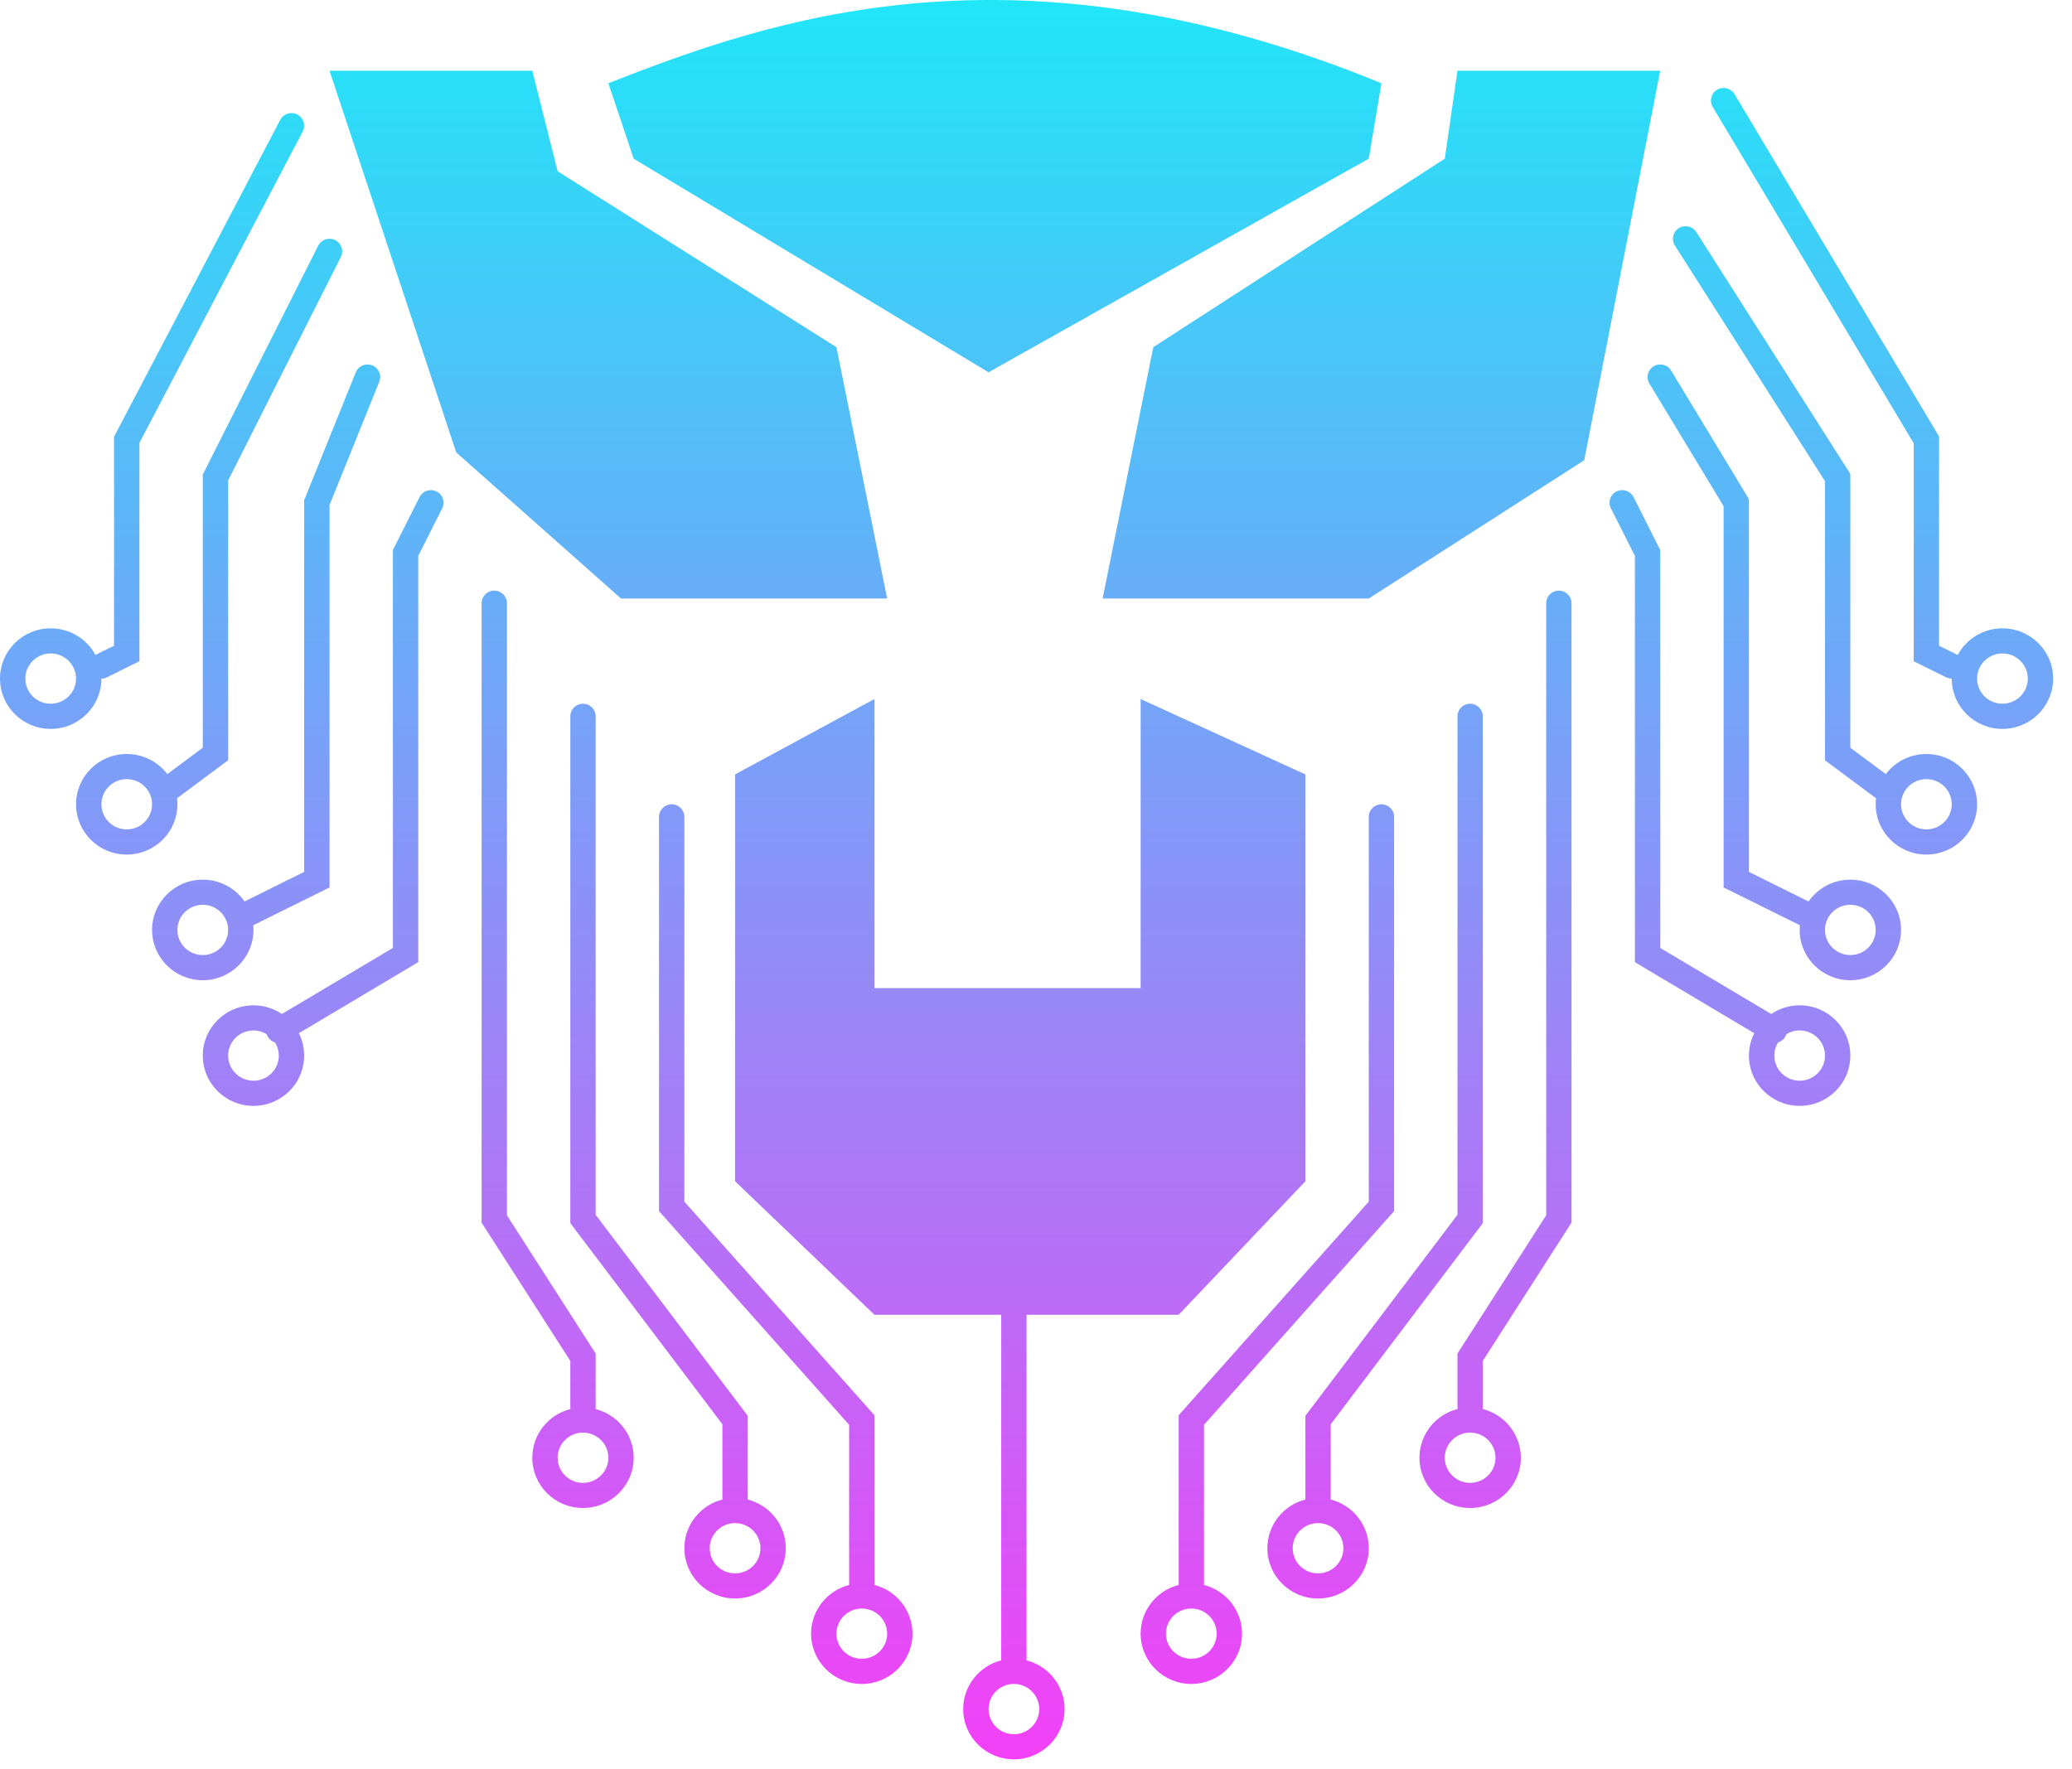 <svg width="48" height="41" viewBox="0 0 48 41" fill="none" xmlns="http://www.w3.org/2000/svg">
<g id="Group 1000005737">
<path id="Union" fill-rule="evenodd" clip-rule="evenodd" d="M14.093 1.929C17.812 0.473 23.488 -1.565 32.002 1.929L31.709 3.677L22.901 8.627L14.68 3.677L14.093 1.929ZM12.331 1.638H7.634L10.569 10.483L14.386 13.869H20.552L19.377 8.045L12.918 3.968L12.331 1.638ZM33.764 1.638H38.461L36.7 10.665L31.709 13.869H25.543L26.717 8.045L33.47 3.677L33.764 1.638ZM17.029 17.945L20.258 16.198V22.896H26.424V16.198L30.241 17.945V27.373L27.305 30.467H23.781V38.475C24.288 38.605 24.662 39.06 24.662 39.603C24.662 40.247 24.136 40.768 23.488 40.768C22.839 40.768 22.313 40.247 22.313 39.603C22.313 39.06 22.688 38.605 23.194 38.475V30.467H20.258L17.029 27.373V17.945ZM22.901 39.603C22.901 39.282 23.163 39.021 23.488 39.021C23.812 39.021 24.075 39.282 24.075 39.603C24.075 39.925 23.812 40.186 23.488 40.186C23.163 40.186 22.901 39.925 22.901 39.603ZM32.002 18.637C32.164 18.637 32.296 18.767 32.296 18.928V27.955V28.065L32.222 28.148L27.892 33.016V36.691C27.892 36.703 27.891 36.716 27.89 36.727C28.397 36.856 28.773 37.312 28.773 37.856C28.773 38.499 28.247 39.021 27.598 39.021C26.95 39.021 26.424 38.499 26.424 37.856C26.424 37.312 26.799 36.856 27.307 36.727C27.305 36.716 27.305 36.703 27.305 36.691V32.906V32.796L27.378 32.713L31.709 27.845V18.928C31.709 18.767 31.84 18.637 32.002 18.637ZM31.121 35.876C31.121 36.198 30.858 36.459 30.534 36.459C30.21 36.459 29.947 36.198 29.947 35.876C29.947 35.554 30.21 35.294 30.534 35.294C30.858 35.294 31.121 35.554 31.121 35.876ZM30.241 34.748C29.734 34.877 29.36 35.333 29.36 35.876C29.36 36.52 29.886 37.041 30.534 37.041C31.183 37.041 31.709 36.52 31.709 35.876C31.709 35.333 31.334 34.877 30.828 34.748V33.003L34.292 28.421L34.351 28.343V28.246V16.598C34.351 16.438 34.219 16.307 34.057 16.307C33.895 16.307 33.764 16.438 33.764 16.598V28.149L30.299 32.731L30.241 32.809V32.906V34.748ZM34.057 34.362C34.382 34.362 34.645 34.101 34.645 33.779C34.645 33.458 34.382 33.197 34.057 33.197C33.733 33.197 33.47 33.458 33.47 33.779C33.47 34.101 33.733 34.362 34.057 34.362ZM34.057 34.944C34.706 34.944 35.232 34.423 35.232 33.779C35.232 33.236 34.856 32.779 34.349 32.651C34.349 32.644 34.35 32.637 34.35 32.63C34.351 32.625 34.351 32.62 34.351 32.614V31.535L36.36 28.403L36.406 28.331V28.246V13.978C36.406 13.817 36.275 13.686 36.112 13.686C35.95 13.686 35.819 13.817 35.819 13.978V28.162L33.81 31.293L33.764 31.365V31.45V32.614C33.764 32.627 33.764 32.639 33.766 32.651C33.258 32.779 32.883 33.236 32.883 33.779C32.883 34.423 33.409 34.944 34.057 34.944ZM42.278 24.461C42.278 24.782 42.015 25.043 41.691 25.043C41.367 25.043 41.104 24.782 41.104 24.461C41.104 24.349 41.135 24.245 41.19 24.157C41.257 24.136 41.316 24.092 41.355 24.028C41.368 24.008 41.377 23.986 41.384 23.964C41.474 23.91 41.578 23.878 41.691 23.878C42.015 23.878 42.278 24.139 42.278 24.461ZM41.032 23.496C41.22 23.37 41.447 23.296 41.691 23.296C42.339 23.296 42.865 23.817 42.865 24.461C42.865 25.104 42.339 25.626 41.691 25.626C41.042 25.626 40.516 25.104 40.516 24.461C40.516 24.274 40.561 24.098 40.639 23.942L38.017 22.381L37.874 22.296V22.131V12.882L37.318 11.778C37.245 11.634 37.304 11.46 37.449 11.388C37.594 11.316 37.77 11.374 37.843 11.518L38.43 12.683L38.461 12.744V12.813V21.966L41.032 23.496ZM42.865 22.131C43.19 22.131 43.452 21.87 43.452 21.549C43.452 21.227 43.19 20.966 42.865 20.966C42.541 20.966 42.278 21.227 42.278 21.549C42.278 21.87 42.541 22.131 42.865 22.131ZM42.865 22.714C43.514 22.714 44.04 22.192 44.04 21.549C44.04 20.905 43.514 20.384 42.865 20.384C42.464 20.384 42.109 20.584 41.897 20.889L40.516 20.204V11.648V11.567L40.475 11.498L38.713 8.586C38.63 8.448 38.449 8.404 38.31 8.486C38.171 8.569 38.126 8.748 38.209 8.886L39.929 11.729V20.384V20.564L40.092 20.645L41.696 21.44C41.693 21.476 41.691 21.512 41.691 21.549C41.691 22.192 42.217 22.714 42.865 22.714ZM45.214 18.637C45.214 18.959 44.951 19.219 44.627 19.219C44.303 19.219 44.04 18.959 44.04 18.637C44.04 18.315 44.303 18.054 44.627 18.054C44.951 18.054 45.214 18.315 45.214 18.637ZM45.801 18.637C45.801 19.28 45.275 19.802 44.627 19.802C43.978 19.802 43.452 19.28 43.452 18.637C43.452 18.59 43.455 18.543 43.461 18.497L42.395 17.705L42.278 17.618V17.472V11.15L38.8 5.688C38.714 5.552 38.755 5.372 38.892 5.287C39.029 5.201 39.21 5.241 39.297 5.377L42.82 10.91L42.865 10.981V11.066V17.326L43.687 17.938C43.901 17.655 44.243 17.472 44.627 17.472C45.275 17.472 45.801 17.994 45.801 18.637ZM46.388 16.307C46.713 16.307 46.976 16.047 46.976 15.725C46.976 15.403 46.713 15.142 46.388 15.142C46.064 15.142 45.801 15.403 45.801 15.725C45.801 16.047 46.064 16.307 46.388 16.307ZM46.388 16.89C47.037 16.89 47.563 16.368 47.563 15.725C47.563 15.082 47.037 14.56 46.388 14.56C45.94 14.56 45.55 14.81 45.352 15.177L45.345 15.173L44.92 14.963V10.192V10.112L44.879 10.044L40.182 2.181C40.099 2.043 39.919 1.997 39.779 2.079C39.64 2.161 39.594 2.34 39.677 2.478L44.333 10.272V15.142V15.322L44.495 15.403L45.083 15.694C45.125 15.715 45.17 15.725 45.214 15.725C45.214 16.368 45.74 16.89 46.388 16.89ZM15.267 18.928C15.267 18.767 15.399 18.637 15.561 18.637C15.723 18.637 15.854 18.767 15.854 18.928V27.845L20.185 32.713L20.258 32.796V32.906V36.691C20.258 36.703 20.257 36.716 20.256 36.727C20.764 36.856 21.139 37.312 21.139 37.856C21.139 38.499 20.613 39.021 19.965 39.021C19.316 39.021 18.79 38.499 18.79 37.856C18.79 37.312 19.166 36.856 19.673 36.727C19.673 36.723 19.672 36.719 19.672 36.715C19.672 36.712 19.672 36.709 19.671 36.706C19.671 36.701 19.671 36.696 19.671 36.691V33.016L15.341 28.148L15.267 28.065V27.955V18.928ZM17.029 36.459C16.704 36.459 16.441 36.198 16.441 35.876C16.441 35.554 16.704 35.294 17.029 35.294C17.353 35.294 17.616 35.554 17.616 35.876C17.616 36.198 17.353 36.459 17.029 36.459ZM16.735 34.748C16.229 34.877 15.854 35.333 15.854 35.876C15.854 36.52 16.38 37.041 17.029 37.041C17.677 37.041 18.203 36.52 18.203 35.876C18.203 35.333 17.829 34.877 17.322 34.748V32.906V32.809L17.264 32.731L13.799 28.149V16.598C13.799 16.438 13.668 16.307 13.505 16.307C13.343 16.307 13.212 16.438 13.212 16.598V28.246V28.343L13.271 28.421L16.735 33.003V34.748ZM19.377 37.856C19.377 38.178 19.64 38.438 19.965 38.438C20.289 38.438 20.552 38.178 20.552 37.856C20.552 37.534 20.289 37.274 19.965 37.274C19.64 37.274 19.377 37.534 19.377 37.856ZM13.505 34.362C13.181 34.362 12.918 34.101 12.918 33.779C12.918 33.458 13.181 33.197 13.505 33.197C13.83 33.197 14.093 33.458 14.093 33.779C14.093 34.101 13.83 34.362 13.505 34.362ZM13.505 34.944C12.857 34.944 12.331 34.423 12.331 33.779C12.331 33.236 12.707 32.779 13.214 32.651C13.213 32.639 13.212 32.627 13.212 32.614V31.535L11.203 28.403L11.157 28.331V28.246V13.978C11.157 13.817 11.288 13.686 11.45 13.686C11.612 13.686 11.744 13.817 11.744 13.978V28.162L13.753 31.293L13.799 31.365V31.45V32.614C13.799 32.627 13.798 32.639 13.797 32.651C14.305 32.779 14.68 33.236 14.68 33.779C14.68 34.423 14.154 34.944 13.505 34.944ZM5.285 24.461C5.285 24.782 5.548 25.043 5.872 25.043C6.196 25.043 6.459 24.782 6.459 24.461C6.459 24.349 6.428 24.245 6.373 24.157C6.306 24.136 6.246 24.092 6.207 24.028C6.195 24.008 6.185 23.986 6.178 23.964C6.089 23.91 5.984 23.878 5.872 23.878C5.548 23.878 5.285 24.139 5.285 24.461ZM6.531 23.496C6.343 23.37 6.116 23.296 5.872 23.296C5.223 23.296 4.698 23.817 4.698 24.461C4.698 25.104 5.223 25.626 5.872 25.626C6.521 25.626 7.046 25.104 7.046 24.461C7.046 24.274 7.002 24.098 6.924 23.942L9.546 22.381L9.689 22.296V22.131V12.882L10.245 11.778C10.317 11.634 10.259 11.46 10.114 11.388C9.969 11.316 9.792 11.374 9.72 11.518L9.133 12.683L9.102 12.744V12.813V21.966L6.531 23.496ZM4.698 22.131C4.373 22.131 4.11 21.87 4.11 21.549C4.11 21.227 4.373 20.966 4.698 20.966C5.022 20.966 5.285 21.227 5.285 21.549C5.285 21.87 5.022 22.131 4.698 22.131ZM4.698 22.714C4.049 22.714 3.523 22.192 3.523 21.549C3.523 20.905 4.049 20.384 4.698 20.384C5.099 20.384 5.454 20.584 5.665 20.889L7.046 20.204V11.648V11.592L7.067 11.54L8.242 8.628C8.302 8.479 8.473 8.406 8.623 8.466C8.774 8.525 8.847 8.695 8.787 8.844L7.634 11.704V20.384V20.564L7.471 20.645L5.867 21.44C5.87 21.476 5.872 21.512 5.872 21.549C5.872 22.192 5.346 22.714 4.698 22.714ZM2.349 18.637C2.349 18.959 2.612 19.219 2.936 19.219C3.26 19.219 3.523 18.959 3.523 18.637C3.523 18.315 3.26 18.054 2.936 18.054C2.612 18.054 2.349 18.315 2.349 18.637ZM1.762 18.637C1.762 19.28 2.287 19.802 2.936 19.802C3.585 19.802 4.11 19.28 4.11 18.637C4.11 18.59 4.108 18.543 4.102 18.497L5.167 17.705L5.285 17.618V17.472V11.134L7.896 5.954C7.969 5.81 7.91 5.635 7.765 5.564C7.62 5.492 7.443 5.55 7.371 5.694L4.729 10.935L4.698 10.997V11.066V17.326L3.876 17.938C3.661 17.655 3.32 17.472 2.936 17.472C2.287 17.472 1.762 17.994 1.762 18.637ZM1.174 16.307C0.85 16.307 0.587 16.047 0.587 15.725C0.587 15.403 0.85 15.142 1.174 15.142C1.499 15.142 1.762 15.403 1.762 15.725C1.762 16.047 1.499 16.307 1.174 16.307ZM1.174 16.89C0.526 16.89 0 16.368 0 15.725C0 15.082 0.526 14.56 1.174 14.56C1.623 14.56 2.013 14.81 2.211 15.177L2.217 15.173L2.642 14.963V10.192V10.121L2.675 10.058L6.492 2.778C6.567 2.635 6.744 2.579 6.888 2.654C7.032 2.728 7.088 2.904 7.013 3.046L3.23 10.263V15.142V15.322L3.067 15.403L2.48 15.694C2.438 15.715 2.393 15.725 2.349 15.725C2.349 16.368 1.823 16.89 1.174 16.89ZM28.185 37.856C28.185 38.178 27.922 38.438 27.598 38.438C27.274 38.438 27.011 38.178 27.011 37.856C27.011 37.534 27.274 37.274 27.598 37.274C27.922 37.274 28.185 37.534 28.185 37.856Z" fill="url(#paint0_linear_2082_36045)"/>
</g>
<defs>
<linearGradient id="paint0_linear_2082_36045" x1="23.781" y1="0" x2="23.781" y2="40.768" gradientUnits="userSpaceOnUse">
<stop stop-color="#20E6F8"/>
<stop offset="1" stop-color="#F340F7"/>
</linearGradient>
</defs>
</svg>
